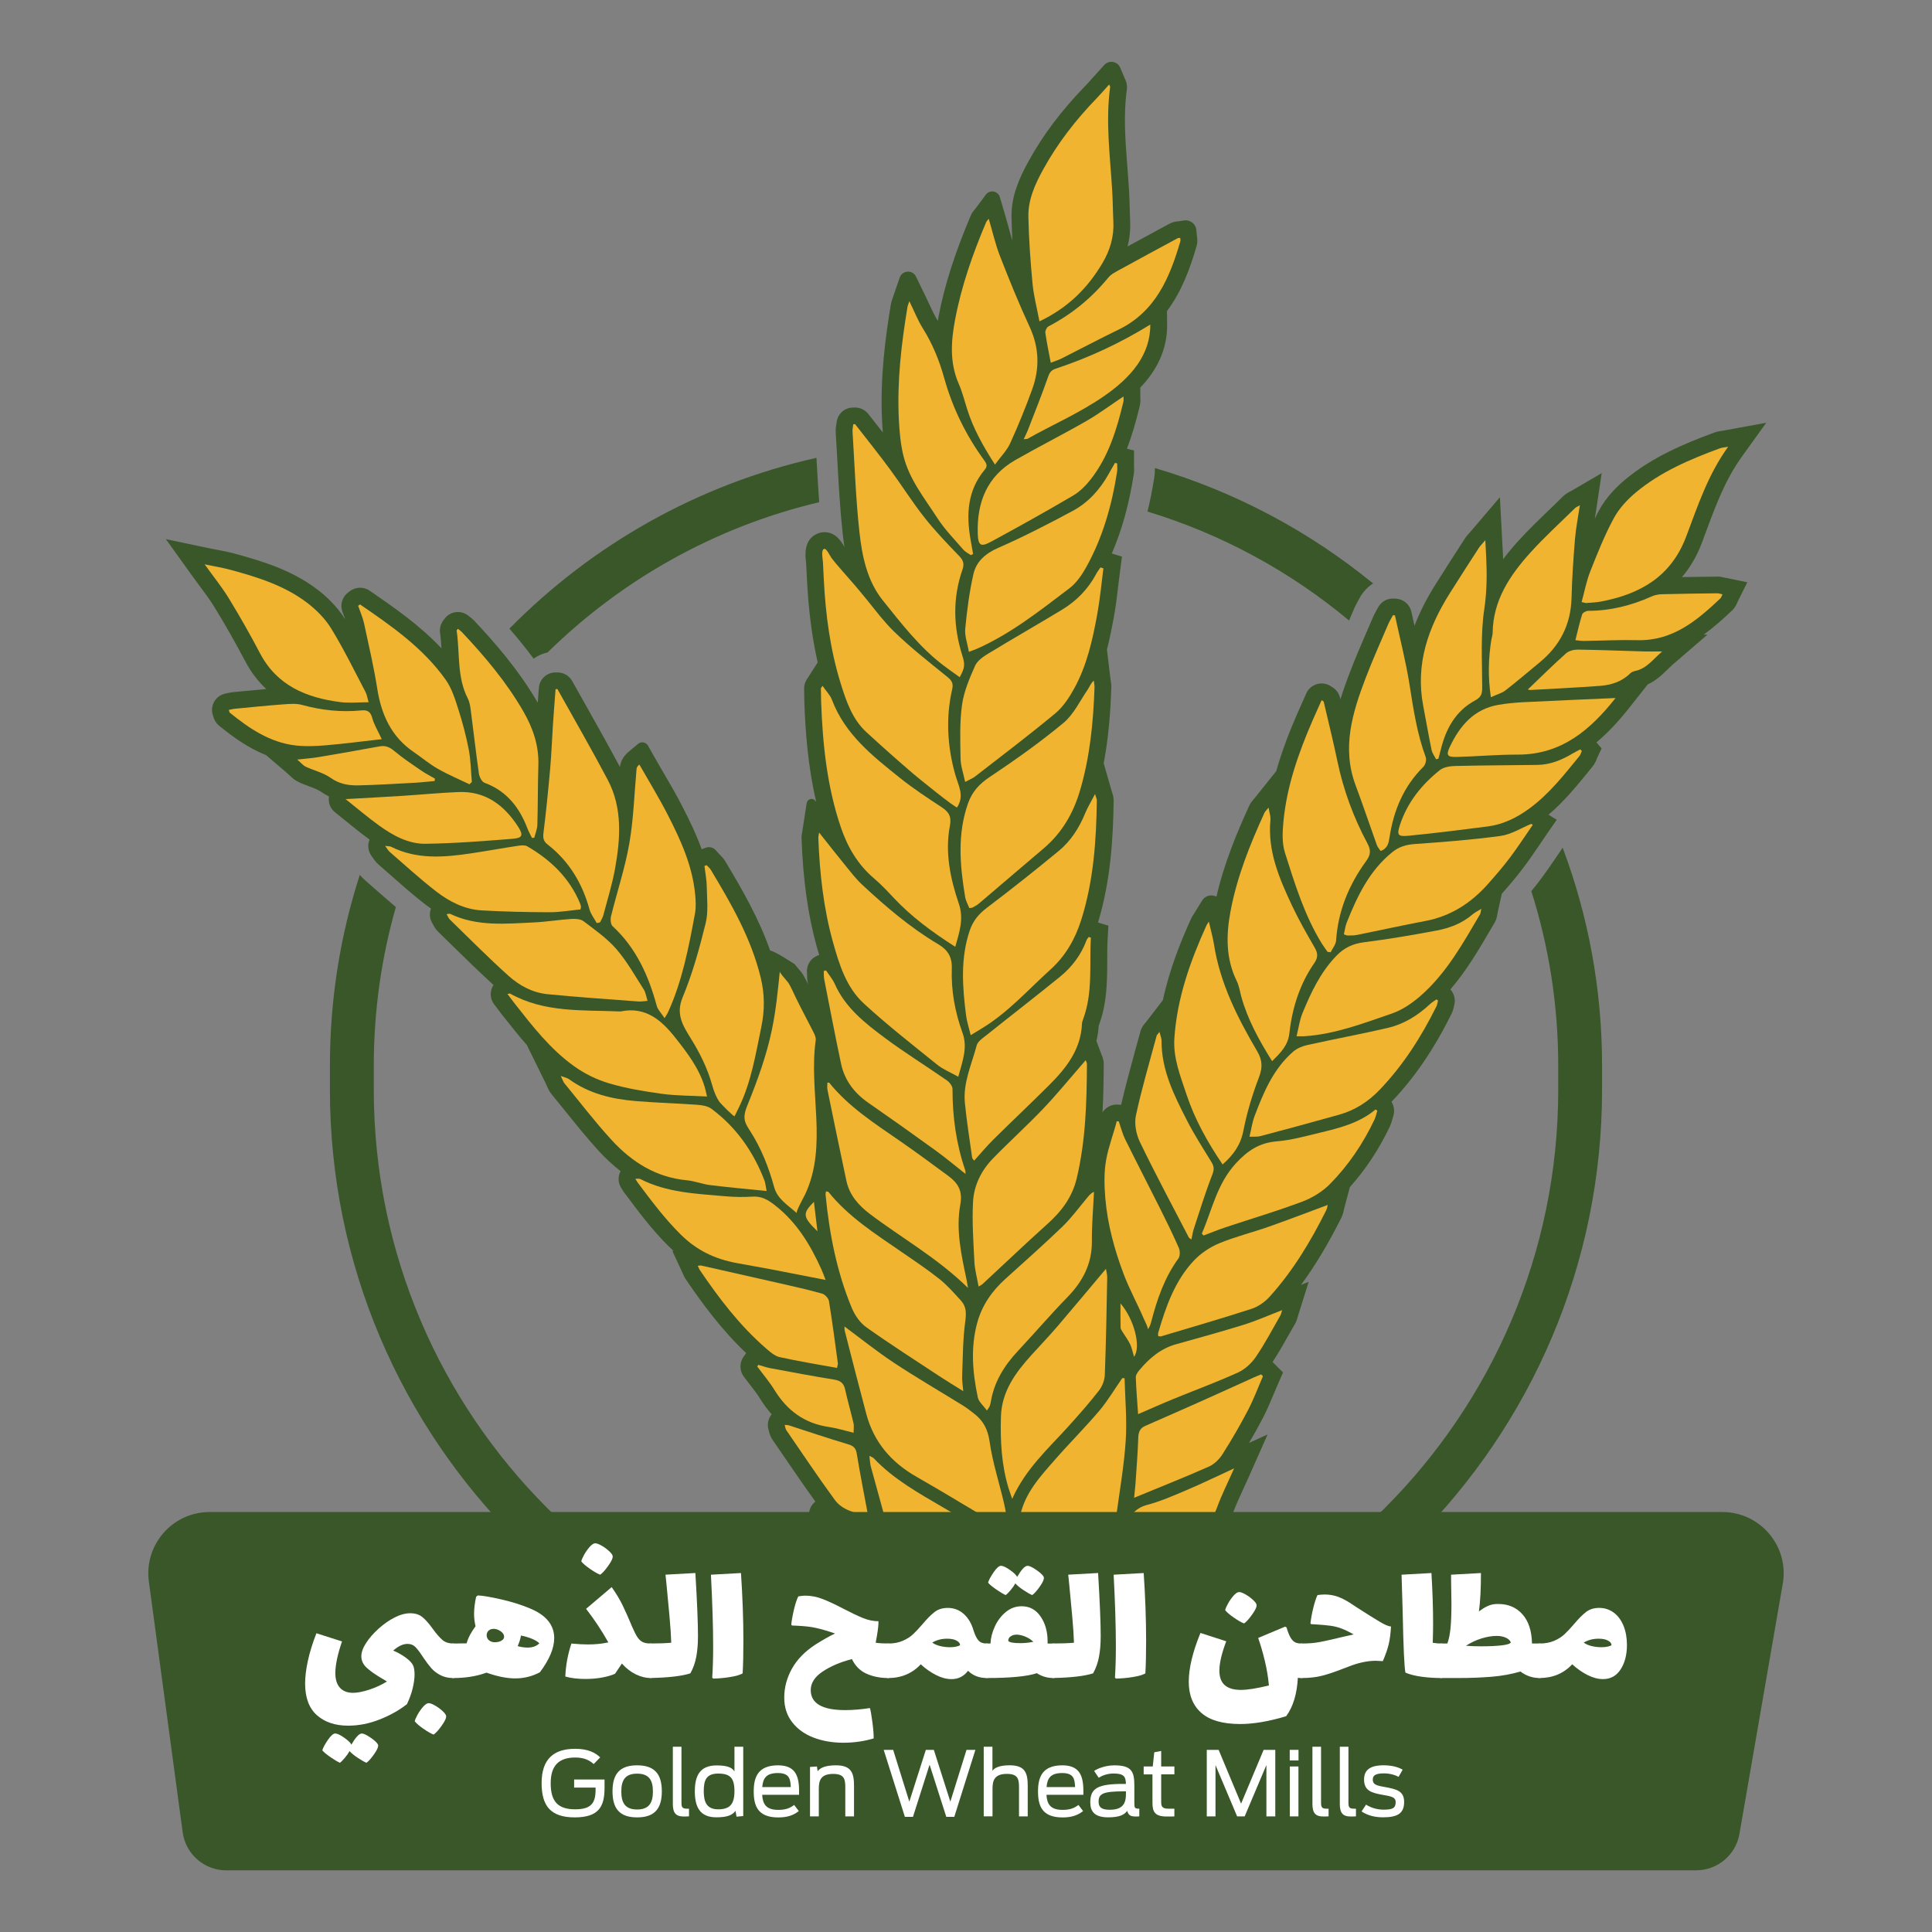 <?xml version="1.0" encoding="UTF-8"?>
<svg xmlns="http://www.w3.org/2000/svg" version="1.1" viewBox="0 0 800 800">
  <rect x="0" y="0" width="800" height="800" fill="#808080" stroke="none"/>
  <defs>
    <style>
      .cls-1 {
        fill: #fff;
      }

      .cls-2 {
        fill: #f0b431;
      }

      .cls-3 {
        fill: #395729;
      }
    </style>
  </defs>
  <!-- Generator: Adobe Illustrator 28.7.1, SVG Export Plug-In . SVG Version: 1.2.0 Build 142)  -->
  <g>
    <g id="Layer_1">
      <g>
        <g>
          <path class="cls-3" d="M478.21,193.78c.03,1.09-.03,2.48-.27,4.06-.76,4.87-1.7,9.54-2.79,13.99,30.91,9.38,59.21,24.88,83.46,45.11l1.91-4.45c.45-1.15,1.09-2.3,1.63-3.36,0,0,.73-1.27.82-1.48,1.36-2.54,3.33-4.6,5.6-6.05-26.31-21.52-56.94-37.96-90.36-47.8ZM647.07,351.02c-.76,1.09-1.51,2.18-2.24,3.3l-1.03,1.51c-1.94,2.82-3.91,5.72-6.11,8.6-1.18,1.57-2.39,3.12-3.6,4.57,7.23,22.8,11.14,47.07,11.14,72.23v10.02c0,135.2-110.01,245.21-245.21,245.21s-245.24-110.01-245.24-245.21v-10.02c0-22.76,3.18-44.77,9.14-65.63-2.72-2.3-5.27-4.57-7.69-6.66l-5.06-4.45c-.85-.73-1.57-1.51-2.18-2.24-8.05,24.88-12.38,51.43-12.38,78.98v10.02c0,145.22,118.15,263.37,263.4,263.37s263.37-118.15,263.37-263.37v-10.02c0-31.73-5.75-62.12-16.32-90.21ZM226.74,270.16c30.64-30.09,69.32-52.01,112.46-62.21-.42-5.84-.73-11.56-1.03-16.83l-.09-1.54c-49.13,10.99-93,36.05-127.14,70.72,3.3,3.78,6.69,7.96,10.02,12.44,1.7-1.24,3.66-2.12,5.78-2.57Z"/>
          <g>
            <path class="cls-3" d="M714.65,239.28l8.87,1.82-4.03,8.11c-.06.09-.09.18-.12.27-.33.76-.88,2.12-2.21,3.36-3.69,3.48-7.54,6.93-11.72,9.96h1.57l-14.2,12.23c-.85.73-1.63,1.51-2.48,2.33-2.12,2.06-4.6,4.48-8.02,6.02l-7.9,9.99c-4.6,5.81-8.96,10.35-13.35,14.02l2.12,2.51-1.88,4.03c-.03.09-.06.18-.09.27-.3.76-.79,2-1.82,3.27l-1.48,1.82c-5.06,6.21-10.26,12.59-16.71,18.07l3.42,2.09-4.21,6.05c-.94,1.36-1.85,2.69-2.75,4.06-2.18,3.18-4.39,6.48-6.81,9.66-2.97,3.97-6.15,7.66-8.99,10.87l-1.7,7.75c-.06.39-.12.7-.18.94-.12.79-.33,1.97-1.09,3.27-.54.94-1.12,1.88-1.66,2.82-4.93,8.45-10.02,17.1-16.65,24.82,1.54,1.73,2.21,4.12,1.6,6.42-.03.15-.06.27-.09.42-.18.79-.42,2-1.06,3.3-7.24,14.59-15.32,26.46-24.73,36.27-.03.06-.09.09-.12.12.7,1.12,1.09,2.45,1.09,3.78,0,.67-.09,1.36-.3,2.03-.12.33-.21.64-.3.97-.27,1.03-.64,2.33-1.27,3.66-4.42,9.32-9.96,17.62-16.44,24.88l-2.42,9.05v.09c-.15.76-.42,2.15-1.15,3.63-5.48,10.9-10.9,19.92-16.68,27.73l3.18-1.24-4.33,13.8c-.09.21-.15.42-.18.61-.21.79-.48,1.82-1.15,2.97-.88,1.51-1.73,3.06-2.6,4.57-2.09,3.72-4.27,7.51-6.69,11.23l4.33,4.33-1.91,4.36c-.64,1.42-1.21,2.85-1.82,4.27-1.42,3.39-2.88,6.9-4.66,10.32-1.79,3.45-3.69,6.84-5.69,10.23l7.69-3.51-7.45,16.83c-.85,1.88-1.66,3.66-2.45,5.39-1.7,3.66-3.3,7.14-4.57,10.63-2.94,8.11-8.78,12.77-17.89,14.26-2.63.42-5.6,1.15-8.72,1.94-5.96,1.45-12.14,3-18.16,3-.88,0-1.76-.03-2.6-.12l-3.91-.3c-3.33,2.39-7.36,3.63-12.11,3.63-.18,0-.88-.03-1.03-.03-2.21,0-4.54.27-7.02.58-2.21.27-4.51.54-6.9.64h-.45c-1.33,0-2.54-.24-3.69-.61l-5.48.82c-.61.09-1.09.18-1.51.27-.91.15-1.88.33-3,.33h-.33l-15.89-.54c-8.84-.3-18.01-.64-27-.88-3.57-.12-6.15-1.18-8.05-2.69l-.82.21c-1.91.51-3.91.79-5.93.79-5.96,0-11.75-2.21-16.26-5.81-4.48-3.6-7.72-8.54-8.6-13.99-.42-2.69.7-5.09,2.57-6.57-4.39-6.08-8.69-12.32-12.81-18.38-1.63-2.39-3.3-4.81-4.93-7.2-.97-1.39-1.3-2.79-1.51-3.6-.03-.15-.06-.3-.12-.48-.73-2.39-.12-4.75,1.27-6.48-1.73-1.94-3.33-4.06-4.78-6.45-1.24-2-2.79-3.97-4.39-6.05-.82-1.03-1.6-2.09-2.39-3.12-1.82-2.45-1.82-5.75-.06-8.23l1.06-1.48c-10.32-9.78-18.38-20.8-24.94-30.48-.61-.85-.94-1.63-1.18-2.21-.06-.15-.12-.33-.21-.48l-4.24-9.14.51-.03c-.67-.61-1.33-1.18-1.97-1.82-6.99-6.93-12.68-14.56-18.19-21.95l-.3-.39c-.42-.54-.7-1.03-.94-1.45-.09-.15-.21-.36-.36-.58-1.36-2.27-1.24-4.78-.18-6.81-3.03-2.36-5.99-5.06-8.87-8.17-5.06-5.54-9.78-11.41-14.35-17.1-1.79-2.21-3.57-4.42-5.36-6.6-.94-1.15-1.42-2.24-1.85-3.21-.15-.33-.33-.73-.54-1.21l-7.78-15.8.09.03c-3.54-4.03-6.87-8.2-10.11-12.32l-.67-.85c-.64-.82-1.24-1.63-1.91-2.54l-1-1.3c-1.91-2.51-1.79-5.69-.27-8.02-5.69-5.21-11.26-10.63-16.62-15.89-2.09-2.03-4.18-4.09-6.27-6.12-1.15-1.12-1.79-2.3-2.18-3.12-.09-.15-.18-.36-.33-.58-1.15-1.94-1.18-4.09-.48-5.93-.67-.48-1.36-.94-2.03-1.45-5.06-3.91-9.87-8.14-14.5-12.23l-5.09-4.45c-1.09-.94-1.79-1.91-2.33-2.72-.15-.24-.36-.54-.61-.85-1.63-2.18-1.76-4.75-.88-6.87-.03-.06-.09-.09-.15-.12-3.27-2.36-6.33-4.84-9.57-7.48-1.45-1.18-2.97-2.39-4.54-3.66-2.18-1.73-2.94-4.27-2.54-6.6-1.15-.54-2.24-1.21-3.3-1.94-1.21-.85-3.03-1.54-4.93-2.24-1.39-.54-2.85-1.06-4.3-1.76-1.7-.79-2.85-1.88-3.84-2.82-.39-.39-.82-.76-1.3-1.18l-8.39-7.17c-7.3-2.91-13.56-7.42-19.34-12.08-1.88-1.54-2.42-3.48-2.6-4.21l-.03-.09c-1.42-3.94.97-8.23,5.09-9.08l.09-.03c.18-.03.36-.09.54-.12.67-.15,1.48-.36,2.45-.45,1.48-.15,2.97-.27,4.45-.42,3.09-.3,6.27-.61,9.45-.88-3.27-3.06-6.27-6.81-8.75-11.56-3.94-7.48-8.17-14.95-12.65-22.25-1.79-2.97-3.97-5.87-6.27-8.96-1.12-1.51-2.3-3.09-3.48-4.75l-10.44-14.56,17.53,3.69c1.21.24,2.36.45,3.51.7,2.57.48,5.24,1,7.87,1.73,11.41,3.12,23.43,6.81,33.87,14.77,3.33,2.54,7.96,6.72,11.44,12.26-.09-.24-.15-.48-.24-.73-.33-.82-.64-1.66-.91-2.48-1-2.85-.03-5.99,2.36-7.81l.79-.61c2.39-1.79,5.66-1.88,8.14-.18,9.81,6.72,20.62,14.17,29.76,23.88-.15-2.18-.27-4.27-.58-6.3-.21-1.45-.09-3.69,1.85-5.93,2.33-3.18,6.87-3.75,9.9-1.24l.09.06c.12.12.27.21.39.3.51.42,1.24.97,1.97,1.73,8.05,8.57,18.31,20.16,26.25,33.91.06-.54.09-1.12.12-1.66.12-1.48.24-2.94.33-4.42l.03-.12c.27-3.57,3.24-6.33,6.81-6.33.3-.03.54-.03.76-.03,2.63,0,4.99,1.36,6.24,3.63,1.94,3.48,3.91,6.96,5.87,10.44,4.6,8.17,9.35,16.65,13.89,25.13.24-2.42,1.42-4.51,3.57-6.33l3.91-3.27c1.3-1.12,3.27-.76,4.12.73l2.51,4.45c1.21,2.12,2.45,4.21,3.66,6.33,2.79,4.75,5.66,9.66,8.23,14.74,2.72,5.3,5.57,11.11,7.84,17.38l1.66-.64c1.42-.54,3.06-.15,4.09.97l1.48,1.63c.12.12.24.24.33.33.61.61,1.48,1.48,2.21,2.72,7.23,11.99,14.02,23.92,18.56,36.93,2.57.51,10.05,5.66,10.2,5.66.21.33,1.06,1.3,1.48,1.82.88,1,1.48,1.73,1.94,2.48.82,1.36,1.48,2.69,2.06,3.97l-.09-.51c-.27-1.39-.3-2.63-.3-3.6,0-.3-.03-.61-.03-.88-.18-3.27,1.91-6.21,5.06-7.08-.33-1.15-.67-2.27-1-3.42-3.63-13.11-5.66-27.34-6.3-44.77-.03-1.12.12-2,.27-2.69.03-.24.09-.51.12-.85l1.73-11.2c.27-1.73,2.48-2.33,3.57-.94l.39.48c-3.51-14.95-4.51-29.55-4.93-41.26-.06-2.06-.09-4.09-.09-5.6-.03-2.36,1.09-3.94,1.54-4.54.03-.09.12-.18.21-.33l3.87-6.05c-2.33-10.26-3.78-21.43-4.42-33.91l-.36-7.02c0-.12-.03-.27-.03-.45-.33-2.57-1.24-9.45,4.72-11.96.94-.39,1.91-.58,2.91-.58,4.66,0,6.99,3.87,8.26,6.15-.27-1.88-.54-3.75-.73-5.57-1.09-10.08-1.67-20.31-2.21-30.24-.21-3.78-.42-7.72-.67-11.56-.09-1.48.12-2.72.27-3.63.03-.18.06-.39.09-.58l.03-.15c.39-3.42,3.3-6.02,6.75-6.02.3,0,.54-.03.76-.03,2.24,0,4.3,1,5.66,2.75,1.27,1.63,2.57,3.3,3.87,4.96.7.85,1.39,1.76,2.09,2.63-.15-1.7-.27-3.36-.33-4.84-.91-17.95,1.48-35.27,3.66-48.35.15-.88.39-1.54.64-2.18.09-.27.24-.67.39-1.18l2.6-7.57c1.06-3.09,5.33-3.36,6.75-.42l3.51,7.2c.73,1.48,1.36,2.85,1.97,4.18,1.12,2.42,2.09,4.51,3.18,6.3.15.21.24.42.39.64.09-.58.18-1.18.3-1.76,2.39-12.71,6.63-25.97,13.26-41.69.51-1.24,1.24-2.12,1.7-2.63.06-.09.15-.18.24-.3l4.39-5.9c1.63-2.15,5.03-1.54,5.78,1.03l2.09,7.08c.51,1.76,1,3.48,1.45,5.15.54,2.03,1.09,3.94,1.66,5.81-.15-3.3-.3-6.54-.36-9.66-.18-8.84,3.3-16.41,7.08-23.28,5.9-10.75,13.5-20.83,23.22-30.88,1.06-1.06,2.09-2.24,3.21-3.51.54-.64,1.12-1.27,1.73-1.91l3.15-3.48c1.94-2.18,5.51-1.57,6.63,1.12l1.79,4.24v.03c.36.67,1.24,2.39.94,4.75-1.45,10.44-.64,20.92.21,32,.24,3.21.51,6.54.7,9.84.15,2.36.21,4.72.27,6.96.06,1.94.09,3.78.18,5.6.18,3.57-.18,7.11-1.06,10.57,4.72-2.57,9.41-5.12,14.02-7.6l3.36-1.82c1.48-.79,2.85-.91,3.45-.94l2.6-.39c2.51-.39,4.84,1.45,5.06,4l.24,2.57v.03c.12.67.36,2.21-.15,4-2.75,9.51-6.27,18.95-12.26,26.91l.06,5.6c.09,10.63-4.45,19.1-11.11,26.09v3.75l.03.18c.03.76.12,2.09-.24,3.6-1.54,6.45-3.21,12.32-5.33,17.77l2.94.76v6.21c.06,1.03.12,2.27-.12,3.72-1.91,12.26-4.9,23.07-9.08,32.69l4.21,1.33-.76,5.78c-.27,1.94-.48,3.91-.73,5.84-.51,4.42-1.06,8.99-1.88,13.53-.79,4.21-1.66,8.72-2.85,13.29l1.45,12.11c.03.18.06.39.09.58.12.82.33,1.94.27,3.27-.3,8.84-1,19.74-3.15,31.18l3.12,10.84c.12.48.24.82.33,1.12.3.85.7,2.03.67,3.54-.21,15.2-1.18,33-6.48,50.4l4.3,1.33-.3,5.42c-.18,2.94-.18,5.9-.18,9.02-.03,8.66-.06,17.62-3.42,26.7-.03.09-.09.18-.12.27-.09,2.21-.48,4.27-.94,6.27l2.09,5.66c.03.09.06.15.09.21.27.64.88,1.97.85,3.72-.03,6.54-.12,13.23-.51,20.04,1.33-2.09,3.69-3.36,6.24-3.24l1.48.09c1.7-7.39,3.69-14.68,5.63-21.8.79-2.85,1.57-5.69,2.36-8.57.48-1.79,1.45-2.91,2-3.51.09-.12.24-.27.39-.48l6.9-8.96c2.79-12.96,7.48-24.52,11.69-33.75.3-.67.61-1.15.91-1.6.12-.18.27-.45.51-.82l3.15-5.09c1.36-2.21,4-2.6,5.93-1.6,3.18-13.93,8.57-26.73,13.53-37.57.58-1.27,1.33-2.12,1.91-2.82.21-.21.42-.48.7-.82l8.6-10.75c2.54-8.93,5.78-17.07,8.75-23.88.82-1.91,1.66-3.78,2.54-5.69.36-.88.76-1.76,1.15-2.63,1.79-4,6.81-5.39,10.38-2.85l.09.06c1.91,1.12,3.09,2.69,3.54,4.66.06.21.09.39.15.58,1.15-3.81,2.51-7.57,3.94-11.26,2.15-5.66,4.57-11.23,6.9-16.65.82-1.91,1.66-3.84,2.48-5.75.51-1.24,1.15-2.33,1.66-3.3.21-.36.39-.7.58-1.06,1.3-2.45,3.91-3.91,6.66-3.69l.82.03c3.12.21,5.69,2.45,6.36,5.51.39,1.91.85,3.81,1.27,5.72,2.15-5.66,5.09-11.44,8.87-17.41,3.66-5.81,7.57-11.9,11.9-18.59.67-1.03,1.36-1.82,2.12-2.63.33-.36.7-.79,1.12-1.3l11.35-13.32,1.06,20.22c.09,1.6.18,2.91.24,4.21,0,.39.03.82.03,1.24,2-2.69,4.12-5.15,6.12-7.36,4.3-4.78,8.93-9.2,13.41-13.5,1.79-1.73,3.57-3.45,5.33-5.21,1.03-1,2.12-1.54,2.82-1.94.18-.09.36-.18.61-.3l12.53-7.33-2.15,14.35c-.21,1.54-.45,3.03-.7,4.51.54-1.12,1.09-2.27,1.7-3.36,3.03-5.63,7.54-10.05,10.78-12.74,11.14-9.32,24.34-14.89,36.93-19.53,1.24-.45,2.36-.64,3.36-.76.33-.06.73-.12,1.21-.21l17.01-3.12-10.11,14.05c-6.81,9.48-10.66,19.83-14.74,30.79-.58,1.63-1.18,3.24-1.79,4.84-2.06,5.45-4.81,10.17-8.26,14.23,4.48-.06,8.93-.15,13.29-.18l1.39-.03c1.27,0,2.3.27,3,.45.15.03.33.09.51.12Z"/>
            <path class="cls-2" d="M395.56,392.06c-9.51-6.08-18.03-12.35-25.36-20.13-2.63-2.79-5.25-5.63-8.17-8.1-6.79-5.74-11.06-13.02-13.87-21.3-5.72-16.87-7.52-34.36-8.15-52.02-.06-1.8-.09-3.61-.1-5.42,0-.18.21-.35.68-1.09,1.42,2.07,3.15,3.77,3.93,5.84,5.4,14.26,16.83,23.24,28.12,32.27,5.45,4.36,11.32,8.23,17.17,12.06,2.97,1.94,4.28,3.83,3.53,7.72-2.12,11.07.16,21.9,3.69,32.3,2.15,6.33.26,11.65-1.47,17.87Z"/>
            <path class="cls-2" d="M396.35,334.3c-.42.67-16.72-12.64-18.18-13.88-6.56-5.63-13.03-11.38-19.4-17.23-5.84-5.36-8.35-12.77-10.64-20.13-4.35-14-6.28-28.52-7.01-43.12l-.35-7.09c-.05-1.07-.91-5,.43-5.56,1.01-.42,2.55,3.02,3.05,3.68,1.26,1.68,2.63,3.27,4.02,4.84,3.74,4.2,7.4,8.48,10.94,12.85s6.82,8.77,10.81,12.67c6.99,6.83,14.76,12.88,22.36,19.05,1.86,1.51,2.43,2.73,1.89,5.08-2.69,11.65-1.99,23.66,1.24,35.12,1.41,4.99,3.9,8.8.84,13.7Z"/>
            <path class="cls-2" d="M396.79,445.86c-3.31-1.87-6.32-3.06-8.72-5-10.26-8.28-20.69-16.41-30.38-25.33-7.25-6.68-10.2-16.15-12.78-25.43-3.93-14.1-5.51-28.57-6.06-43.17-.02-.52.15-1.05.33-2.2,3.81,4.8,7.22,9.19,10.74,13.49,2.28,2.79,4.48,5.69,7.1,8.13,9.76,9.08,19.88,17.76,31.41,24.59,3.9,2.31,5.86,5.15,5.69,10.1-.31,9.07,1.3,18,4.42,26.58,2.23,6.12.05,11.71-1.74,18.24Z"/>
            <path class="cls-2" d="M401.95,428.64c-.76-3.17-1.6-5.63-1.92-8.15-1.5-11.79-2.4-23.57,1.51-35.16,1.36-4.03,3.73-6.89,7.15-9.47,10.07-7.6,19.94-15.47,29.68-23.48,5.03-4.14,8.5-9.58,10.98-15.65,1.01-2.46,2.43-4.74,4.09-7.94.44,1.54.75,2.1.74,2.65-.23,16.74-1.37,33.37-6.47,49.48-2.49,7.89-6.46,14.86-12.66,20.47-9.27,8.38-17.61,17.84-28.43,24.41-1.33.81-2.67,1.62-4.67,2.84Z"/>
            <path class="cls-2" d="M401.37,376.03c-.58-1.51-1.46-3-1.72-4.59-2.16-12.99-3.32-25.96,1.18-38.77,1.68-4.78,4.64-8.04,8.96-10.92,10.49-7,20.84-14.33,30.54-22.38,4.25-3.53,6.82-9.1,10.05-13.81.79-1.15,1.21-2.55,2.52-3.73.11.92.35,1.85.32,2.77-.5,14.48-1.89,28.84-6.03,42.81-2.79,9.43-7.53,17.58-15.14,23.99-8.96,7.55-17.82,15.21-26.75,22.79-.76.65-1.7,1.11-2.59,1.6-.27.15-.64.12-1.34.24Z"/>
            <path class="cls-2" d="M456.9,235.33c-.83,6.34-1.41,12.73-2.55,19.02-1.93,10.56-4.26,21.08-9.46,30.59-2.08,3.8-4.62,7.71-7.89,10.43-10.83,9-22.07,17.49-33.19,26.13-1.02.79-2.29,1.27-4.16,2.28-.74-3.57-1.85-6.58-1.9-9.61-.13-7.43-.41-14.96.6-22.28.77-5.56,3.11-11.01,5.41-16.21.94-2.12,3.42-3.81,5.56-5.11,10.11-6.15,20.4-12.02,30.52-18.15,5.99-3.63,10.75-8.55,14.08-14.78.5-.94,1.17-1.79,1.76-2.68.41.13.81.26,1.22.38Z"/>
            <path class="cls-2" d="M397.4,280.43c-2.39-1.73-4.58-3.25-6.71-4.87-9.91-7.52-17.42-17.35-25.11-26.91-6.57-8.17-8.63-18.43-9.73-28.52-1.5-13.78-1.97-27.67-2.84-41.52-.06-.98.21-1.98.33-2.95.38,0,.69-.08.77.01,4.83,6.21,9.76,12.35,14.43,18.68,4.82,6.53,9.14,13.46,14.16,19.82,4.45,5.65,9.47,10.87,14.47,16.06,1.74,1.8,2.19,3.25,1.36,5.64-4.11,11.83-3.8,23.73-.05,35.58,1.14,3.62,1.1,4.98-1.08,8.97Z"/>
            <path class="cls-2" d="M349.69,549.27c6.77,5.01,13.4,10.36,20.48,15.03,9.41,6.22,19.18,11.89,28.77,17.83,1.53.95,2.94,2.09,4.38,3.19,3.82,2.93,5.72,6.49,6.45,11.58,1.23,8.65,4,17.08,5.99,25.63.76,3.27,1.18,6.63,1.87,10.61-1.69-.42-2.37-.44-2.88-.74-11.75-6.96-23.38-14.13-35.24-20.89-10.44-5.95-17.64-14.29-20.77-25.94-3.06-11.42-5.97-22.89-8.91-34.35-.2-.79-.12-1.65-.14-1.96Z"/>
            <path class="cls-2" d="M430.41,133.08c-1.04-5.53-2.37-10.55-2.86-15.64-.87-9.2-1.53-18.44-1.72-27.68-.15-7.16,2.81-13.58,6.23-19.78,5.98-10.85,13.53-20.49,22.12-29.37,1.7-1.76,3.29-3.63,5.09-5.62.21.51.45.8.42,1.04-1.97,14.45.02,28.82.87,43.21.24,4.16.25,8.34.46,12.51.31,6.18-1.35,11.84-4.46,17.1-6.1,10.32-14.19,18.54-26.15,24.22Z"/>
            <path class="cls-2" d="M449.55,439c.26.7.53,1.09.53,1.49-.08,15.94-.51,31.81-4.24,47.46-1.89,7.93-6.37,13.71-12.22,18.96-9.07,8.14-17.89,16.56-26.83,24.85-.3.28-.71.44-1.58.97-.64-3.65-1.56-6.91-1.73-10.22-.42-8.32-1.02-16.68-.56-24.97.38-6.75,3.45-12.92,8.23-17.83,6.76-6.96,13.99-13.47,20.69-20.49,5.59-5.85,10.71-12.15,16.04-18.26.5-.57.99-1.15,1.68-1.96Z"/>
            <path class="cls-2" d="M398.87,576.06c-3.78-2.36-6.84-4.2-9.83-6.17-10.15-6.7-20.4-13.26-30.32-20.3-2.59-1.84-4.74-4.95-5.99-7.94-6.26-15.01-9.31-30.82-10.88-46.94-.04-.42.1-.86.17-1.38.43.09.87.04,1.02.23,8.27,10.28,19.25,17.25,29.93,24.6,5.38,3.71,10.85,7.34,15.96,11.4,3.32,2.64,6.18,5.9,9.04,9.06,2.26,2.5,2.16,5.34,1.7,8.77-1,7.43-.98,15-1.27,22.52-.07,1.77.25,3.56.46,6.15Z"/>
            <path class="cls-2" d="M412,192.39c-5.03-7.82-8.99-14.98-11.5-22.88-1.12-3.55-2.03-7.2-3.51-10.59-3.82-8.73-3.2-17.59-1.5-26.61,2.64-13.95,7.32-27.23,12.83-40.26.2-.46.61-.84,1.09-1.48,1.59,5.36,2.74,10.54,4.64,15.42,3.86,9.88,7.84,19.73,12.3,29.35,4.01,8.66,4.2,17.27,1.02,25.99-2.74,7.52-5.76,14.95-9.08,22.23-1.36,2.98-3.84,5.45-6.29,8.81Z"/>
            <path class="cls-2" d="M451.7,388.28c-.63,11.27.88,22.71-3.18,33.7-.23.63-.48,1.3-.5,1.96-.45,10.76-6.63,18.46-13.77,25.57-7.59,7.56-15.39,14.91-23.01,22.45-2.7,2.67-5.13,5.62-7.86,8.64-.39-.54-.78-.84-.83-1.19-1.05-7.59-2.29-15.17-3.02-22.8-.8-8.31,2.84-15.89,4.88-23.69.46-1.76,2.7-3.19,4.34-4.5,10.03-8.02,20.2-15.87,30.16-23.96,4.97-4.03,8.76-9.08,11.02-15.17.18-.48.58-.87.88-1.31.3.09.6.19.9.28Z"/>
            <path class="cls-2" d="M526.74,439.39c-5.46-8.77-10.13-17.24-12.74-26.69-.6-2.17-.92-4.49-1.9-6.48-4.54-9.3-4.42-18.94-2.58-28.8,2.67-14.32,8.04-27.7,14.07-40.86.26-.56.78-1,1.71-2.16.34,2.16.89,3.66.76,5.1-1.24,12.97,3.72,24.37,9.01,35.63,2.78,5.91,6.05,11.6,9.32,17.26,1.35,2.35,1.43,4.09-.18,6.42-6.03,8.73-9.15,18.61-10.31,29.06-.55,4.98-3.57,8.01-7.15,11.53Z"/>
            <path class="cls-2" d="M292.62,358.26c.58.64,1.29,1.21,1.73,1.94,8.51,14.14,16.72,28.4,20.66,44.66,1.65,6.82,1.67,13.5.23,20.42-2.34,11.27-4.14,22.65-9.21,33.15-.57,1.18-1.15,2.36-1.84,3.76-.22.45-5.81-5.24-6.24-5.86-1.54-2.24-2.43-4.72-3.15-7.31-1.83-6.57-5.02-13.03-8.7-18.94-3.59-5.75-6.27-10.3-3.43-17.12,4.1-9.84,6.96-20.27,9.52-30.65,1.18-4.78.55-10.04.47-15.08-.04-2.88-.62-5.75-.96-8.63.3-.12.6-.23.9-.35Z"/>
            <path class="cls-2" d="M400.85,533.33c-12.64-12.41-27.33-20.58-40.61-30.62-4.77-3.61-8.49-7.83-9.76-13.75-2.7-12.55-5.27-25.14-7.85-37.72-.19-.93-.03-1.94-.03-2.92.36,0,.68-.09.76.01,8.14,10.09,18.93,16.95,29.41,24.21,6.77,4.69,13.4,9.58,20.02,14.48,3.91,2.89,5.89,6.14,4.86,11.73-1.92,10.47.42,20.88,2.59,31.18.18.86.3,1.73.59,3.4Z"/>
            <path class="cls-2" d="M457.94,525.41c.14.88.56,2.27.53,3.66-.25,13.41-.48,26.82-.99,40.22-.08,2.21-1.04,4.74-2.41,6.49-3.94,5.07-8.2,9.9-12.51,14.68-8.35,9.27-17.82,17.63-23.43,30.18-.69-2.01-1.1-3.11-1.45-4.23-3-9.74-3.51-19.75-3.21-29.84.31-10.41,6.03-18.2,12.66-25.51,3.64-4.01,7.39-7.94,10.91-12.05,6.65-7.76,13.18-15.63,19.89-23.6Z"/>
            <path class="cls-2" d="M549.73,394.16c-.82-1.18-1.69-2.32-2.44-3.53-7.16-11.67-11.15-24.67-15.23-37.57-1.24-3.93-1.03-8.53-.63-12.74,1.38-14.78,6.27-28.61,12.14-42.13,1.19-2.74,2.43-5.46,3.68-8.26.53.37.83.47.87.63,1.92,8.22,3.95,16.41,5.68,24.67,2.49,11.92,6.65,23.22,12.38,33.92,1.56,2.91,1.45,4.74-.54,7.48-7.09,9.75-11.58,20.59-12.39,32.81-.11,1.66-1.46,3.24-2.24,4.86-.43-.05-.85-.09-1.28-.14Z"/>
            <path class="cls-2" d="M275.18,421.58c-1.37-2.09-2.79-3.44-3.23-5.05-3.39-12.52-8.52-24-18.29-33.02-.82-.76-.96-2.85-.64-4.14,2.48-10.06,5.8-19.95,7.57-30.12,1.77-10.16,2.05-20.59,3-30.89.05-.51.24-1.01,1.16-1.78,3.94,6.92,8.12,13.72,11.75,20.8,5.31,10.37,10.17,20.96,11.33,32.78.26,2.68.43,5.48-.05,8.09-2.59,13.99-5.24,27.98-11.23,41.05-.18.4-.45.76-1.37,2.29Z"/>
            <path class="cls-2" d="M506.25,482.17c-6.32-9.32-11.55-18.71-14.98-29.08-2.51-7.59-5.55-14.96-4.98-23.28,1.12-16.5,6.53-31.72,13.27-46.59.14-.31.35-.58,1-1.61.84,3.68,1.66,6.52,2.12,9.42,2.52,16.15,9.76,30.42,17.89,44.26,2.25,3.84,2.26,6.86.68,10.98-2.73,7.11-4.93,14.51-6.4,21.98-1.13,5.74-3.99,9.86-8.59,13.92Z"/>
            <path class="cls-2" d="M462.59,191.9c0,1.15.15,2.31-.02,3.43-2.17,13.92-5.98,27.36-12.89,39.71-1.79,3.19-4.08,6.46-6.95,8.63-12.13,9.19-24.09,18.7-38.15,24.95-.9.4-1.83.7-3.38,1.28-.59-3.44-1.8-6.55-1.52-9.52.73-7.59,1.7-15.22,3.39-22.64,1.19-5.23,4.94-8.54,10.2-10.85,10.52-4.61,20.77-9.89,30.9-15.33,6.47-3.48,11.33-8.88,14.92-15.34.85-1.53,1.73-3.03,2.6-4.55.3.08.6.15.9.23Z"/>
            <path class="cls-2" d="M376.55,124.72c2.11,4.33,3.5,7.93,5.51,11.13,4.09,6.52,6.87,13.34,8.97,20.87,3.36,12.03,8.88,23.41,16.34,33.65.99,1.36,1.78,2.48.38,4.14-7.16,8.53-7.68,18.46-5.88,28.84.35,2.02.71,4.04,1.07,6.05-.31.16-.61.32-.92.47-1.04-.73-2.29-1.29-3.09-2.22-3.68-4.27-7.69-8.34-10.73-13.04-5.37-8.31-11.78-16.18-14.15-26.05-1.15-4.79-1.6-9.8-1.85-14.73-.79-15.76,1-31.34,3.59-46.86.07-.41.26-.79.76-2.26Z"/>
            <path class="cls-2" d="M465.66,570.66c.22,8.55,1.03,17.14.49,25.64-.65,10.2-2.41,20.34-3.8,30.49-.23,1.65-.94,3.25-1.53,4.84-2.45,6.58-6.48,10.76-14.22,10.61-4.93-.1-9.88,1-14.84,1.21-1.58.06-3.34-.79-4.78-1.63-5.83-3.36-5.82-8.46-4.53-14.33,2.1-9.57,8.48-16.31,14.56-23.26,5.94-6.8,12.36-13.18,18.19-20.07,3.53-4.18,6.34-8.97,9.48-13.48.32,0,.65-.01.97-.02Z"/>
            <path class="cls-2" d="M595.45,414.32c-.21.8-.3,1.67-.66,2.4-6.25,12.6-13.73,24.34-23.52,34.56-4.74,4.95-10.27,8.47-16.81,10.31-10.83,3.05-21.7,5.97-32.58,8.86-1.23.33-2.59.16-4.5.24.78-3.21,1.15-6.01,2.13-8.59,3.72-9.84,7.79-19.56,16-26.67,1.59-1.37,3.84-2.26,5.93-2.73,11-2.44,22.08-4.5,33.05-7.03,6.71-1.55,12.5-5.08,17.54-9.8.83-.78,1.84-1.37,2.77-2.05.22.16.43.33.65.49Z"/>
            <path class="cls-2" d="M317.45,493.18c-8.31-.85-15.89-1.52-23.44-2.46-3.23-.4-6.37-1.69-9.6-1.99-12.79-1.19-22.84-7.6-31.2-16.72-6.85-7.47-13.03-15.57-19.47-23.41-.52-.64-.77-1.5-1.54-3.06,1.67.63,2.68.78,3.41,1.32,8.25,6,17.75,8.25,27.64,9.07,8.42.7,16.89.91,25.32,1.53,2.06.15,4.46.49,6.02,1.66,10.31,7.67,17.41,17.82,21.99,29.78.35.91.4,1.94.86,4.29Z"/>
            <path class="cls-2" d="M323.17,402.89c.77,1.23,2.97,3.56,3.38,4.24,1.13,1.85,1.95,3.85,2.89,5.79,2.4,4.93,5.02,9.76,7.49,14.65.49.97.99,2.19.84,3.21-2.99,21.23,5.12,43.52-4.37,63.77-.32.67-4,7.3-3.47,7.77-3.82-3.41-8.02-5.85-9.36-10.74-2.26-8.21-5.37-16.13-9.99-23.32-.9-1.4-1.87-2.82-2.19-4.46-.44-2.29.47-4.61,1.35-6.77,4.03-9.95,7.69-20.1,9.88-30.61,1.66-7.96,2.47-16.07,3.28-24.16-.01.13.09.36.26.64Z"/>
            <path class="cls-2" d="M613.38,376.34c-.3,1.36-.29,1.83-.49,2.18-7.1,12.06-13.9,24.4-24.59,33.77-3.49,3.06-7.62,5.9-11.95,7.39-11.81,4.05-23.57,8.59-36.25,9.41-.87.06-1.74,0-3.23,0,.85-3.42,1.27-6.68,2.48-9.62,3.53-8.56,7.44-16.9,14.04-23.72,3.24-3.35,6.82-5,11.48-5.59,10.06-1.26,20.07-2.98,30.03-4.85,5.45-1.02,10.63-3.02,14.95-6.76.82-.71,1.85-1.18,3.53-2.22Z"/>
            <path class="cls-2" d="M210.13,411.61c.67-.13.94-.27,1.08-.19,14.19,7.95,29.88,6.75,45.26,7.39.22,0,.46.02.68-.02,10.18-2.07,16.76,3.67,22.38,10.77,4.96,6.27,9.89,12.65,12.27,20.51.31,1.03.51,2.1.96,3.97-6.6-.36-12.68-.3-18.64-1.11-7.37-1.01-14.78-2.24-21.89-4.33-5.08-1.49-10.11-3.97-14.43-7.05-9.93-7.07-17.36-16.7-24.83-26.2-.89-1.14-1.75-2.3-2.84-3.74Z"/>
            <path class="cls-2" d="M268.13,414.44c-1.57.12-2.67.34-3.74.26-12.57-.96-25.16-1.79-37.71-3.03-6.1-.6-11.57-3.53-16.03-7.53-8.37-7.5-16.28-15.52-24.36-23.36-.53-.51-.8-1.29-1.37-2.25.72-.07,1.18-.26,1.48-.12,11.22,5.35,23.13,4.09,34.93,3.53,5.06-.24,10.09-1.09,15.15-1.42,1.72-.11,3.9-.01,5.16.94,4.73,3.59,9.72,7.08,13.57,11.52,4.38,5.05,7.7,11.03,11.34,16.7.8,1.24.99,2.88,1.59,4.73Z"/>
            <path class="cls-2" d="M634.7,341.54c-3.12,4.51-6.11,9.12-9.4,13.5-2.84,3.78-5.95,7.37-9.09,10.92-6.99,7.91-15.42,13.4-25.98,15.4-9.51,1.8-18.97,3.89-28.46,5.8-1.2.24-2.47.2-3.71.21-.41,0-.83-.23-1.58-.46.39-1.7.56-3.39,1.17-4.9,4.38-10.94,9.37-21.48,18.86-29.15,2.77-2.24,5.7-3.11,9.25-3.36,11.9-.84,23.82-1.75,35.63-3.37,4.37-.6,8.46-3.26,12.67-4.98.21.13.42.26.63.39Z"/>
            <path class="cls-2" d="M577.62,254.81c2.05,9.56,4.51,19.06,6.04,28.7,1.61,10.17,3.1,20.29,6.7,30,.41,1.1-.11,3.16-.96,4-8.14,8.05-12.28,17.96-14,29.06-.37,2.41-.72,4.72-3.71,5.8-.52-.79-1.23-1.54-1.56-2.44-2.97-8.25-5.74-16.57-8.81-24.78-5.8-15.51-1.31-30.03,4.17-44.41,2.85-7.48,6.15-14.79,9.29-22.16.56-1.32,1.33-2.56,2-3.83.28.02.55.04.83.06Z"/>
            <path class="cls-2" d="M247.1,382.22c-1.02-1.88-2.44-3.64-3-5.64-2.96-10.78-8.41-19.92-17.28-26.83-1.78-1.38-2.05-2.7-1.78-4.89,1.12-8.94,2-17.91,2.8-26.89.53-6.05.73-12.12,1.14-18.18.32-4.82.71-9.64,1.07-14.43.38,0,.74-.08.79.01,6.97,12.49,14.12,24.88,20.8,37.52,6.18,11.71,5.28,24.29,3.05,36.75-1.17,6.52-3.17,12.9-4.86,19.32-.27,1.04-.9,1.98-1.36,2.97-.45.1-.91.2-1.36.3Z"/>
            <path class="cls-2" d="M152.64,290.79c-4.24,0-8.09.41-11.81-.07-13.99-1.83-26.12-6.8-33.18-20.24-4.04-7.69-8.33-15.25-12.86-22.66-2.89-4.73-6.42-9.07-10.05-14.14,3.86.81,7.46,1.38,10.96,2.34,11.14,3.03,22.19,6.5,31.49,13.59,3.86,2.94,7.51,6.64,10.02,10.75,5.16,8.43,9.51,17.36,14.12,26.12.6,1.15.78,2.52,1.31,4.32Z"/>
            <path class="cls-2" d="M715.59,184.99c-8.43,11.7-12.64,24.65-17.39,37.23-6.27,16.59-19.05,23.78-35.25,26.86-1.99.38-4.03.45-6.06.62-.41.03-.84-.16-1.98-.4,1.2-4.35,1.99-8.67,3.57-12.67,2.94-7.44,5.92-14.93,9.71-21.96,2.18-4.05,5.55-7.73,9.12-10.71,10.26-8.58,22.44-13.76,34.88-18.33.87-.32,1.84-.36,3.4-.64Z"/>
            <path class="cls-2" d="M408.67,584.07c-1.5-2.08-3.38-3.58-3.77-5.4-2.17-10.22-3.06-20.53-.28-30.83,1.98-7.32,6.1-13.23,11.68-18.27,7.95-7.18,15.98-14.29,23.69-21.72,3.7-3.57,6.76-7.81,10.09-11.77.76-.9,1.42-1.89,2.92-2.58-.31,6.8-.93,13.6-.87,20.4.08,9.32-3.72,16.63-10.07,23.16-7.07,7.27-13.69,14.99-20.62,22.41-5.68,6.08-9.87,12.87-11.2,21.21-.09.55-.26,1.1-.45,1.63-.11.31-.35.57-1.13,1.77Z"/>
            <path class="cls-2" d="M342.04,401.82c1.23,1.87,2.73,3.61,3.63,5.63,4.37,9.84,12.52,16.21,20.74,22.33,8.31,6.19,17.15,11.66,25.66,17.58,1.11.77,2.35,2.37,2.35,3.58-.04,11.51,1.54,22.72,5.26,33.63.13.38.08.83.13,1.55-4.28-3.37-8.18-6.67-12.31-9.66-9.23-6.69-18.53-13.29-27.89-19.78-5.83-4.04-9.88-9.3-11.35-16.24-2.45-11.57-4.67-23.2-6.95-34.81-.23-1.15-.16-2.37-.22-3.55.32-.08.64-.16.96-.25Z"/>
            <path class="cls-2" d="M549.77,498.94c-.12.43-.21,1.41-.62,2.24-6.43,12.85-13.78,25.13-23.47,35.81-1.96,2.16-4.7,4.08-7.45,4.97-12.43,4.03-25,7.66-37.53,11.42-.28.08-.62-.07-1.13-.14,0-.48-.1-.93.01-1.32,3.18-10.89,6.9-21.61,14.86-30.02,2.85-3.01,6.64-5.52,10.47-7.1,6.65-2.75,13.71-4.48,20.51-6.87,8.13-2.86,16.17-5.96,24.33-8.99Z"/>
            <path class="cls-2" d="M617.34,288.68c-1.26-8.43-1.02-16.03.17-23.63.16-1,.55-1.99.56-2.99.17-13.46,7.12-23.82,15.64-33.25,5.81-6.44,12.27-12.3,18.46-18.39.44-.43,1.08-.65,2.02-1.2-.74,5-1.66,9.51-2.03,14.06-.66,8.1-1.21,16.22-1.42,24.34-.29,11.02-4.82,19.78-13.24,26.69-4.69,3.85-9.29,7.82-14.09,11.54-1.53,1.19-3.58,1.71-6.06,2.84Z"/>
            <path class="cls-2" d="M149.06,250.27c13.09,8.96,26.16,18.03,35.5,31.21,2.53,3.57,3.91,8.07,5.26,12.32,1.75,5.46,3.22,11.05,4.3,16.69.83,4.36.87,8.87,1.26,13.31-.33.32-.66.64-.99.96-4.38-2.12-8.89-4.01-13.11-6.42-3.51-2-6.64-4.66-9.99-6.95-9.22-6.3-13.36-15.38-15.06-26.12-1.44-9.12-3.54-18.14-5.49-27.17-.54-2.47-1.62-4.83-2.44-7.24.26-.19.51-.39.77-.58Z"/>
            <path class="cls-2" d="M497.64,510.83c4.29-9.89,6.27-20.63,14.16-29.17,4.94-5.35,9.78-8.48,17-9.07,5.91-.48,11.76-2.12,17.57-3.52,8.21-1.98,16.46-3.98,23.21-9.67l.74.52c-.4,1.25-.65,2.57-1.21,3.75-4.68,9.86-10.75,18.85-18.37,26.59-3.13,3.17-7.33,5.75-11.52,7.32-10.45,3.93-21.18,7.09-31.78,10.63-3.06,1.02-6.04,2.25-9.06,3.39-.24-.26-.49-.51-.73-.77Z"/>
            <path class="cls-2" d="M341.88,530c-8.25-1.61-15.85-3.11-23.45-4.56-4.54-.87-9.11-1.61-13.66-2.48-8.81-1.68-16.27-5.19-22.96-11.83-6.73-6.68-12.23-14.08-17.82-21.55-.26-.35-.45-.74-.91-1.48.94.04,1.61-.12,2.07.12,10.98,5.63,23.02,6.05,34.92,7.11,3.81.34,7.69.41,11.5.17,3.92-.25,6.55,1.38,9.58,3.78,8.91,7.04,14.45,16.29,18.99,26.35.59,1.31,1.06,2.67,1.73,4.39Z"/>
            <path class="cls-2" d="M465.2,164.17c0,.65.15,1.45-.02,2.17-2.74,11.46-6.13,22.69-13.53,32.14-2.05,2.62-4.58,5.14-7.42,6.8-11.16,6.56-22.48,12.86-33.86,19.03-4.24,2.3-5.34,1.63-5.5-3.31-.41-12.96,3.81-23.79,15.56-30.51,9.68-5.54,19.66-10.56,29.33-16.11,5.23-3,10.09-6.65,15.44-10.22Z"/>
            <path class="cls-2" d="M240.37,376.57c-4.17.41-8.5,1.18-12.82,1.17-9.35-.02-18.71-.23-28.05-.76-7.08-.4-13.35-3.57-18.82-7.8-6.68-5.15-12.91-10.89-19.3-16.42-.63-.55-1.04-1.34-1.92-2.51,1.25.18,1.95.11,2.49.38,10.57,5.29,21.67,4.42,32.81,2.77,6.58-.98,13.12-2.18,19.7-3.17,1.27-.19,2.89-.37,3.89.22,9.68,5.63,17.47,13.07,21.84,23.63.17.41.29.85.38,1.29.04.2-.06.43-.2,1.19Z"/>
            <path class="cls-2" d="M654.99,311.01c-.32.69-.51,1.47-.97,2.04-6.42,7.86-12.67,15.9-21.01,21.93-5.1,3.69-10.66,6.42-16.95,7.23-10.94,1.41-21.89,2.8-32.87,3.86-4.43.43-4.86-.36-3.47-4.57,3.06-9.28,8.97-16.62,16.49-22.62,1.57-1.25,4.15-1.65,6.29-1.7,11.38-.28,22.76-.29,34.14-.45,5.35-.07,10.11-2.08,14.63-4.77,1.01-.6,2.08-1.12,3.12-1.67.2.24.41.48.61.72Z"/>
            <path class="cls-2" d="M189.6,260.37c.58.48,1.21.89,1.71,1.42,9.53,10.13,18.47,20.72,25.43,32.84,3.95,6.87,6.44,14.11,6.19,22.19-.26,8.22-.18,16.45-.42,24.67-.05,1.81-.82,3.59-1.26,5.39-.32.03-.65.05-.97.08-.6-1.23-1.3-2.43-1.79-3.7-3.34-8.83-8.63-15.74-17.88-19.13-1.12-.41-2.11-2.44-2.31-3.84-1.25-8.7-2.22-17.44-3.36-26.15-.22-1.67-.48-3.44-1.23-4.91-4.57-8.9-3.24-18.73-4.62-28.13-.02-.15.23-.34.52-.73Z"/>
            <path class="cls-2" d="M615.04,223.67c.16,2.97.27,4.94.36,6.91.34,7.27.3,14.37-.8,21.74-1.59,10.6-.86,21.57-.85,32.38,0,2.55-.42,3.97-2.85,5.28-8.25,4.42-12.29,11.96-14.38,20.75-.27,1.15-.6,2.29-.9,3.44-.33.07-.65.15-.98.22-.64-1.29-1.58-2.51-1.86-3.87-1.26-6.07-2.3-12.18-3.46-18.26-3.3-17.29,2.08-32.52,11.16-46.85,3.92-6.2,7.88-12.37,11.87-18.53.57-.89,1.37-1.63,2.7-3.2Z"/>
            <path class="cls-2" d="M463.26,464.35c.88,2.5,1.52,5.13,2.69,7.49,4.8,9.71,9.79,19.33,14.64,29.02,2.62,5.25,5.21,10.52,7.55,15.9.53,1.23.54,3.35-.18,4.35-5.78,7.93-8.87,16.96-11.28,26.3-.27,1.04-.65,2.05-1.4,3.13.35-.49-1.42-3.91-1.67-4.51-2.59-6.08-5.91-12.07-8.28-18.34-3.85-10.16-6.75-20.76-7.65-31.62-.43-5.23-.58-10.67.36-15.85.98-5.43,3.01-10.59,4.37-15.92.29.02.58.03.87.05Z"/>
            <path class="cls-2" d="M346.57,566.43c-8.08-1.48-15.96-2.75-23.74-4.48-2.05-.46-3.95-2.14-5.63-3.6-10.84-9.39-19.44-20.69-27.44-32.48-.3-.45-.47-.98-.82-1.73.65-.05,1.07-.18,1.44-.1,10.87,2.44,21.74,4.89,32.61,7.37,5.82,1.33,11.66,2.62,17.41,4.24,1.19.34,2.67,1.93,2.86,3.14,1.4,8.57,2.51,17.18,3.69,25.78.04.3-.11.63-.36,1.87Z"/>
            <path class="cls-2" d="M522.96,569.88c-2.06,4.73-3.86,9.59-6.25,14.15-3.24,6.19-6.76,12.26-10.51,18.15-1.33,2.09-3.43,4.14-5.66,5.12-9.98,4.42-20.13,8.44-30.93,12.9.24-2.5.46-4.23.58-5.98.42-6.31.94-12.61,1.14-18.93.07-2.33.73-3.9,2.84-4.83,7.74-3.41,15.49-6.79,23.21-10.24,7.3-3.26,14.57-6.58,21.85-9.87.98-.44,1.98-.84,2.97-1.26.26.26.52.51.77.77Z"/>
            <path class="cls-2" d="M480.13,427.32c.38,1.57.86,2.6.85,3.62-.09,12.11,5.17,22.55,10.46,32.9,3.07,6.01,6.75,11.72,10.28,17.49,1.11,1.82,1.03,3.11.22,5.2-2.85,7.32-5.16,14.85-7.61,22.31-.44,1.33-.62,2.76-.98,4.41-.61-.47-.96-.61-1.09-.85-6.8-13.12-13.79-26.15-20.22-39.45-1.57-3.24-2.42-7.61-1.68-11.05,2.37-11.11,5.64-22.04,8.58-33.03.1-.38.5-.68,1.18-1.56Z"/>
            <path class="cls-2" d="M143.1,330.89c8.64-.49,16.02-.87,23.39-1.34,7.77-.5,15.52-1.25,23.29-1.58,11.22-.48,18.99,5.41,24.76,14.35,2.28,3.54,1.8,4.69-2.28,5.01-12.01.94-24.04,1.91-36.07,2.06-7.14.09-13.51-3.45-19.25-7.58-4.54-3.26-8.8-6.92-13.84-10.92Z"/>
            <path class="cls-2" d="M668.97,289.04c-10.33,13.04-22.28,23.49-40.59,23.43-8.43-.03-16.85.76-25.29.97-3.78.09-4.38-.74-2.74-4.21,4.12-8.69,9.96-15.62,20.1-17.37,3.43-.59,6.93-.92,10.42-1.1,12.68-.64,25.37-1.16,38.1-1.72Z"/>
            <path class="cls-2" d="M530.9,542.5c-.31.99-.4,1.65-.71,2.18-3.33,5.76-6.41,11.68-10.15,17.16-1.81,2.65-4.53,5.18-7.42,6.49-8.82,4-17.93,7.34-26.9,11.02-4.76,1.95-9.45,4.06-14.46,6.22-.35-5.26-.78-10.26-.95-15.28-.03-.97.78-2.11,1.48-2.95,4.11-4.93,8.86-8.95,15.23-10.73,9.33-2.62,18.69-5.17,27.94-8.05,5.23-1.63,10.27-3.88,15.94-6.06Z"/>
            <path class="cls-2" d="M435.1,150.22c-.84-4.49-1.68-8.45-2.25-12.44-.12-.82.56-2.24,1.27-2.62,9.66-5.02,17.86-11.75,24.77-20.17,1.29-1.58,3.4-2.56,5.26-3.59,7.78-4.29,15.61-8.5,23.44-12.73.27-.15.64-.11,1.09-.18.04.5.21.97.1,1.36-4.42,15.16-10.3,29.26-25.76,36.72-7.91,3.82-15.66,7.96-23.51,11.9-1.39.7-2.9,1.14-4.41,1.73Z"/>
            <path class="cls-2" d="M421.41,643.74c-1.92.29-2.77.55-3.6.52-14.3-.47-28.6-1.02-42.9-1.43-3.27-.09-5.05-1.3-5.91-4.61-2.67-10.35-5.62-20.62-8.41-30.94-.34-1.27-.36-2.62-.59-4.43.9.47,1.45.61,1.77.95,8.25,8.75,18.64,14.47,28.85,20.45,8.45,4.96,16.92,9.9,25.31,14.96,1.74,1.05,3.18,2.6,5.48,4.52Z"/>
            <path class="cls-2" d="M423.88,181.86c.7-1.49,1.23-2.46,1.63-3.49,2.88-7.44,5.86-14.85,8.5-22.37.64-1.82,1.32-2.74,3.17-3.35,13.95-4.63,26.63-10.57,39.12-18.25.25,25.26-32.94,36.99-50.74,47.26-.26.15-.64.09-1.69.2Z"/>
            <path class="cls-2" d="M713.24,246.1c-.37.75-.5,1.33-.85,1.67-9.72,9.17-19.72,17.66-34.32,17.31-7.42-.18-14.86.22-22.29.32-1.08.01-2.16-.19-3.44-.32.96-3.8,1.72-7.29,2.8-10.68.23-.71,1.65-1.47,2.52-1.47,9.19-.02,17.86-2.2,26.2-5.94,1.3-.58,2.82-.9,4.25-.93,7.66-.21,15.32-.29,22.99-.39.61,0,1.23.24,2.14.42Z"/>
            <path class="cls-2" d="M158.09,306.07c-8.11.91-15.54,1.9-23,2.53-4.23.36-8.56.56-12.76.07-10.59-1.24-19.09-7.01-27.14-13.53-.22-.18-.24-.6-.45-1.17.8-.17,1.52-.39,2.24-.46,6.6-.63,13.19-1.32,19.81-1.81,2.77-.2,5.72-.52,8.32.2,8.04,2.22,16.17,3.07,24.43,2.27,2.88-.28,3.93.65,4.66,3.32.69,2.54,2.16,4.88,3.88,8.59Z"/>
            <path class="cls-2" d="M511.04,608c-2.56,5.8-5.21,11.01-7.18,16.46-2.18,6.03-6.32,8.75-12.45,9.75-8.67,1.4-19.21,5.45-27.82,4.76.97-6.39,4.32-13.97,11.18-15.76,5.64-1.47,11.08-3.86,16.47-6.15,6.39-2.71,12.64-5.76,19.8-9.05Z"/>
            <path class="cls-2" d="M359.51,627.88c-5.46-1.44-10.7-2.52-13.85-6.82-6.92-9.44-13.42-19.2-20.06-28.85-.36-.52-.41-1.24-.7-2.2.78.08,1.3.05,1.77.2,8.14,2.62,16.24,5.38,24.44,7.81,2.29.68,3.28,1.56,3.67,3.97,1.38,8.44,3.05,16.84,4.73,25.89Z"/>
            <path class="cls-2" d="M314.02,565.15c1.68.48,3.33,1.09,5.03,1.4,8.75,1.63,17.5,3.29,26.29,4.7,2.6.42,4.01,1.41,4.59,4.02,1.04,4.7,2.38,9.34,3.49,14.03.25,1.04.04,2.19.04,3.97-3.72-.88-6.91-1.91-10.19-2.38-10.1-1.44-17.35-6.81-22.62-15.38-2.09-3.4-4.72-6.47-7.11-9.69.16-.22.32-.44.48-.67Z"/>
            <path class="cls-2" d="M179.97,323.41c-2.87.25-5.74.59-8.62.74-7.65.41-15.3.88-22.96,1.06-4.05.09-7.87-.57-11.48-3.12-3.02-2.13-6.89-3.02-10.31-4.61-1.03-.48-1.82-1.49-3.53-2.96,3.58-.41,6.19-.58,8.76-1.01,8.45-1.42,16.89-2.9,25.31-4.45,2.44-.45,4.16.26,6.08,1.87,3.5,2.95,7.36,5.5,11.14,8.11,1.83,1.26,3.83,2.26,5.75,3.38-.05.33-.09.66-.14.99Z"/>
            <path class="cls-2" d="M632.64,285.5c5.37-5.13,10.47-10.19,15.82-14.96,1.18-1.05,3.26-1.57,4.91-1.55,9.14.12,18.28.5,27.41.76,2.19.06,4.39,0,7.49,0-3.9,3.36-6.45,7.11-11.18,8.08-.74.15-1.55.5-2.07,1.02-3.5,3.46-7.91,4.82-12.59,5.16-9.56.71-19.15,1.16-28.72,1.7-.4.02-.81-.16-1.07-.22Z"/>
            <path class="cls-2" d="M341.91,627.2c5.07,1.78,9.99,3.99,15.13,5.18,4.76,1.1,6.15,4.19,6.98,8.22-9.43,2.53-20.65-4.24-22.11-13.4Z"/>
            <path class="cls-2" d="M463.96,539.71c5.59,6.38,8.67,18.02,5.63,22.1-.6-1.98-.92-3.69-1.64-5.21-.81-1.71-2.01-3.24-3-4.88-.38-.63-.92-1.31-.94-1.98-.1-3.13-.04-6.27-.04-10.03Z"/>
            <path class="cls-2" d="M338.49,509.86c-6.15-6.03-6.3-7.35-1.46-12.2.49,4.09.92,7.73,1.46,12.2Z"/>
          </g>
        </g>
        <path class="cls-3" d="M93.68,774.47c-9.11,0-16.82-6.74-18.04-15.77l-13.93-103.32c-2.38-15.39,9.52-29.28,25.09-29.28h626.39c16.02,0,28.03,14.65,24.9,30.35l-17.82,102.91c-1.51,8.73-9.08,15.1-17.94,15.1H93.68Z"/>
        <g>
          <g>
            <path class="cls-1" d="M189.27,682.31c.28,1.18.42,2.97.42,5.38s-.15,4.26-.46,5.41c-.31,1.15-.85,1.73-1.61,1.73-2,0-3.75-.4-5.26-1.19-1.51-.79-2.75-1.74-3.72-2.84-.97-1.1-2.05-2.52-3.23-4.26-1.43-2.2-2.57-3.73-3.42-4.57-.85-.85-1.93-1.27-3.26-1.27-1.84,0-3.81.92-5.91,2.76,1.94.82,3.71,1.82,5.3,3,1.59,1.18,2.58,2.28,3,3.3.36.87.54,2.08.54,3.61,0,1.64-.26,3.53-.77,5.68-.51,2.15-1.31,4.35-2.38,6.6-3.18,2.51-6.94,4.62-11.29,6.34-4.35,1.72-8.71,2.57-13.06,2.57-5.38,0-9.69-1.45-12.94-4.34-3.25-2.89-4.88-7.26-4.88-13.1,0-2.77.38-5.91,1.15-9.45s1.94-7.32,3.53-11.37l10.6,3.38c-1.84,5.38-2.76,9.75-2.76,13.13,0,2.66.64,4.69,1.92,6.07,1.28,1.38,3.07,2.08,5.38,2.08,1.84,0,4.1-.44,6.76-1.31,2.66-.87,5.09-2,7.3-3.38-.36-.26-.68-.46-.96-.61-.28-.15-.55-.31-.81-.46-2.97-1.74-5.19-3.29-6.64-4.65-1.46-1.36-2.19-2.93-2.19-4.72,0-1.64.65-3.47,1.96-5.49,1.31-2.02,3.01-3.98,5.11-5.88,2.15-1.94,4.38-3.51,6.68-4.68,2.3-1.18,4.48-1.77,6.53-1.77s3.73.54,5.03,1.61c1.31,1.08,2.73,2.69,4.26,4.84,1.49,2.05,2.81,3.57,3.96,4.57,1.15,1,2.65,1.5,4.49,1.5.82,0,1.37.59,1.65,1.77ZM153.7,719.68c1.77,1.26,2.73,2.24,2.88,2.96.1.77-.46,2.02-1.69,3.76-1.23,1.74-2.28,2.92-3.15,3.53-.97-.41-2.2-1.11-3.69-2.11-1.49-1-2.59-1.91-3.3-2.73-.51.92-1.18,1.87-2,2.84-.82.97-1.49,1.64-2,2-1.03-.46-2.33-1.24-3.92-2.34s-2.72-2.04-3.38-2.8c.31-1.08,1.08-2.51,2.3-4.3,1.23-1.79,2.25-2.69,3.07-2.69s2.05.58,3.69,1.73c1.64,1.15,2.64,2.11,3,2.88.72-1.28,1.46-2.37,2.23-3.26.77-.9,1.46-1.34,2.07-1.34.82,0,2.11.63,3.88,1.88ZM179.82,706.05c1.15.62,2.23,1.37,3.23,2.27,1,.89,1.55,1.6,1.65,2.11.2.77-.37,2.11-1.73,4.03-1.36,1.92-2.5,3.19-3.42,3.8-1.08-.41-2.48-1.22-4.22-2.42-1.74-1.21-2.95-2.24-3.61-3.11.15-.66.55-1.57,1.19-2.73.64-1.15,1.37-2.2,2.19-3.15.82-.95,1.54-1.47,2.15-1.58.56-.1,1.42.15,2.57.77Z"/>
            <path class="cls-1" d="M229.48,678.32c0,4.15-1.97,8.86-5.92,14.13-3.17,1.69-6.58,2.54-10.21,2.54-3.43,0-7.4-.79-11.91-2.38-4.05,1.49-8.65,2.23-13.83,2.23-.77,0-1.31-.58-1.61-1.73-.31-1.15-.46-2.96-.46-5.41s.14-4.2.42-5.38c.28-1.18.83-1.77,1.65-1.77l5.61-.08c.56-2.15,1.79-4.51,3.69-7.07-.41-1.74-.61-3.46-.61-5.15,0-2.05.28-4.4.85-7.07l.69-.54c1.94.05,5.15.59,9.6,1.61,4.46,1.02,8.4,2.25,11.83,3.69,6.81,2.76,10.22,6.89,10.22,12.37ZM207.59,679.39c.77-.41,1.15-.97,1.15-1.69,0-.82-.47-1.56-1.42-2.23-.95-.66-1.93-1-2.96-1-.41,0-.82.08-1.23.23-.51.21-.91.53-1.19.96-.28.44-.42.91-.42,1.42,0,.67.2,1.26.61,1.77.41.51,1.02.87,1.85,1.08.2.05.54.08,1,.08.97,0,1.84-.2,2.61-.61ZM223.33,680.47c-.56-.61-1.52-1.22-2.88-1.81-1.36-.59-2.93-1.06-4.72-1.42-.26,1.49-.72,2.94-1.38,4.38,1.43.41,2.81.61,4.15.61,2.05,0,3.66-.59,4.84-1.77Z"/>
            <path class="cls-1" d="M271.07,682.31c.28,1.18.42,2.97.42,5.38s-.15,4.26-.46,5.41c-.31,1.15-.85,1.73-1.61,1.73-2,0-4.03-.5-6.11-1.5-2.08-1-4.01-2.49-5.8-4.49-.62.97-1.56,2.38-2.84,4.23-1.33.61-3.09,1.13-5.26,1.54-2.18.41-4.52.61-7.03.61-3.12,0-5.89-.33-8.3-1,.2-4.71,1.05-9.27,2.53-13.67,2.66.26,4.94.38,6.84.38,3.02,0,5.84-.28,8.45-.85-2.77-4.92-5.84-9.55-9.22-13.9l10.6-8.99c1.84,2.61,3.34,5.09,4.49,7.45,1.15,2.36,2.5,5.38,4.03,9.06.82,1.9,1.54,3.3,2.15,4.23.62.92,1.33,1.59,2.15,2,.82.41,1.92.61,3.3.61.82,0,1.37.59,1.65,1.77ZM244.3,649.63c-1.74-1.2-2.94-2.24-3.61-3.11.15-.66.55-1.57,1.19-2.73.64-1.15,1.37-2.2,2.19-3.15.82-.94,1.54-1.47,2.15-1.57.56-.1,1.42.15,2.57.77,1.15.61,2.23,1.37,3.23,2.27,1,.9,1.55,1.6,1.65,2.11.2.77-.37,2.11-1.73,4.03-1.36,1.92-2.5,3.19-3.42,3.8-1.08-.41-2.49-1.22-4.23-2.42Z"/>
            <path class="cls-1" d="M289.01,677.7c0,3.02-.23,5.79-.69,8.29-.46,2.51-1.28,4.81-2.46,6.91-3.53,1.13-9.01,1.77-16.44,1.92-.77,0-1.31-.58-1.61-1.73-.31-1.15-.46-2.96-.46-5.41s.14-4.2.42-5.38c.28-1.18.83-1.77,1.65-1.77,3.38,0,6.22-.1,8.53-.31-.1-3.07-.34-6.73-.73-10.98-.38-4.25-.78-8.47-1.19-12.67l-.46-4.53,12.37-.69c.72,11.98,1.08,20.76,1.08,26.35Z"/>
            <path class="cls-1" d="M294.92,694.68c.26-4.09.38-8.34.38-12.75,0-8.24-.31-18.2-.92-29.88l12.44-.69c.66,9.83,1,19.15,1,27.96,0,5.58-.1,10.11-.31,13.6-1.08.61-2.79,1.11-5.15,1.5-2.36.38-4.69.6-6.99.65l-.46-.38Z"/>
            <path class="cls-1" d="M369.39,682.31c.28,1.18.42,2.97.42,5.38s-.15,4.26-.46,5.41c-.31,1.15-.84,1.73-1.61,1.73-3.28,0-6.25-.59-8.91-1.77-2.66-1.18-4.68-3.2-6.07-6.07-4.76,1.23-8.79,2.94-12.1,5.15-3.3,2.2-4.95,4.76-4.95,7.68,0,5.53,4.76,8.3,14.29,8.3,3.12,0,6.53-.28,10.22-.85.31,1.02.65,3.02,1.04,5.99.38,2.97.55,5.17.5,6.6-4.05,1.18-8.22,1.77-12.52,1.77-4.56,0-8.69-.72-12.41-2.15-3.71-1.43-6.66-3.56-8.83-6.38-2.18-2.82-3.26-6.2-3.26-10.14,0-4.25,1.09-8.3,3.26-12.13,2.17-3.84,5.47-7.17,9.87-9.99,2.92-1.84,5.56-3.33,7.91-4.45-3.18-1.08-5.81-1.84-7.91-2.3-2-.46-4.66-.77-7.99-.92l-1.92-.08-.31-.31c.15-1.74.53-3.84,1.11-6.3.59-2.46,1.19-4.27,1.8-5.45,1.23-.21,2.18-.31,2.84-.31,2.3,0,4.62.43,6.95,1.3,2.33.87,5.16,2.18,8.49,3.92,3.53,1.84,6.38,3.2,8.53,4.07,2.15.87,4.28,1.3,6.38,1.3.05,1.33-.18,3.46-.69,6.38l-.46,2.53c1.43.21,3.15.31,5.15.31.82,0,1.37.59,1.65,1.77Z"/>
            <path class="cls-1" d="M410.26,682.31c.28,1.18.42,2.97.42,5.38s-.15,4.26-.46,5.41c-.31,1.15-.85,1.73-1.61,1.73-3.17,0-5.76-1-7.76-3-1.74,2.3-4.02,3.46-6.84,3.46-2.05,0-4.19-.56-6.41-1.69-2.23-1.13-4.34-2.61-6.34-4.45-1.69,1.84-3.68,3.25-5.95,4.23s-4.8,1.46-7.57,1.46c-.77,0-1.31-.58-1.61-1.73-.31-1.15-.46-2.96-.46-5.41s.14-4.2.42-5.38c.28-1.18.83-1.77,1.65-1.77,2.3,0,4.31-.37,6.03-1.11,1.72-.74,3.15-1.65,4.3-2.73s2.5-2.51,4.03-4.3c1.84-2.2,3.49-3.85,4.95-4.96,1.46-1.1,3.26-1.65,5.41-1.65,2.56,0,4.77.85,6.64,2.53,1.87,1.69,3.21,3.97,4.03,6.84.61,1.9,1.29,3.26,2.04,4.11.74.85,1.88,1.27,3.42,1.27.82,0,1.37.59,1.65,1.77ZM396.01,681.81c.82-.18,1.33-.4,1.54-.65-.05-.72-.55-1.33-1.5-1.84-.95-.51-2.24-.77-3.88-.77-2.3,0-4.35.54-6.15,1.61.92.67,2.05,1.15,3.38,1.46s2.66.46,4,.46c.92,0,1.79-.09,2.61-.27Z"/>
            <path class="cls-1" d="M437.83,682.31c.28,1.18.42,2.97.42,5.38s-.15,4.26-.46,5.41c-.31,1.15-.84,1.73-1.61,1.73-2.51,0-4.79-.66-6.84-2-3.99,1.33-10.91,2-20.74,2-.77,0-1.31-.58-1.61-1.73s-.46-2.96-.46-5.41.14-4.2.42-5.38c.28-1.18.83-1.77,1.65-1.77h1.54c.1-2.36.72-4.74,1.84-7.14,1.13-2.41,2.65-4.39,4.57-5.95,1.92-1.56,4.08-2.34,6.49-2.34,3.28,0,5.89,1.41,7.83,4.23,1.94,2.82,2.92,6.25,2.92,10.29v.92h2.38c.82,0,1.37.59,1.65,1.77ZM430.57,656.96c-1.23,1.74-2.28,2.92-3.15,3.53-.97-.41-2.2-1.11-3.69-2.11-1.49-1-2.59-1.91-3.3-2.73-.51.92-1.18,1.87-2,2.84-.82.97-1.49,1.64-2,2-1.02-.46-2.33-1.24-3.92-2.34-1.59-1.1-2.72-2.04-3.38-2.8.31-1.08,1.08-2.51,2.3-4.3,1.23-1.79,2.25-2.69,3.07-2.69s2.05.58,3.69,1.73c1.64,1.15,2.64,2.11,3,2.88.72-1.28,1.46-2.37,2.23-3.26.77-.89,1.46-1.34,2.07-1.34.82,0,2.11.63,3.88,1.88,1.77,1.26,2.73,2.24,2.88,2.96.1.77-.46,2.02-1.69,3.76ZM427.88,679.85c-.87-.87-1.93-1.58-3.19-2.11-1.26-.54-2.47-.83-3.65-.88-1.02,0-1.88.24-2.57.73-.69.49-1.01,1.11-.96,1.88.46.61,2.1.92,4.92.92,1.74,0,3.56-.18,5.45-.54Z"/>
            <path class="cls-1" d="M455.77,677.7c0,3.02-.23,5.79-.69,8.29-.46,2.51-1.28,4.81-2.46,6.91-3.53,1.13-9.01,1.77-16.44,1.92-.77,0-1.31-.58-1.61-1.73-.31-1.15-.46-2.96-.46-5.41s.14-4.2.42-5.38c.28-1.18.83-1.77,1.65-1.77,3.38,0,6.22-.1,8.53-.31-.1-3.07-.34-6.73-.73-10.98-.38-4.25-.78-8.47-1.19-12.67l-.46-4.53,12.37-.69c.72,11.98,1.08,20.76,1.08,26.35Z"/>
            <path class="cls-1" d="M461.68,694.68c.26-4.09.38-8.34.38-12.75,0-8.24-.31-18.2-.92-29.88l12.44-.69c.66,9.83,1,19.15,1,27.96,0,5.58-.1,10.11-.31,13.6-1.08.61-2.79,1.11-5.15,1.5-2.36.38-4.69.6-6.99.65l-.46-.38Z"/>
            <path class="cls-1" d="M540.6,682.31c.28,1.18.42,2.97.42,5.38s-.15,4.26-.46,5.41c-.31,1.15-.84,1.73-1.61,1.73-.62,0-1.13-.02-1.54-.08-.36,6.71-1.97,12.01-4.84,15.9-7.17,2.15-13.52,3.23-19.05,3.23-7.17,0-12.51-1.52-16.02-4.57-3.51-3.05-5.26-7.36-5.26-12.94s1.61-12.32,4.84-20.2l10.68,3.45c-1.9,5.02-2.84,9.06-2.84,12.14,0,2.72.74,4.72,2.23,6.03,1.49,1.3,3.71,1.96,6.68,1.96,2.72,0,6.58-.61,11.6-1.84-.31-3.38-.87-6.77-1.69-10.18-.82-3.4-1.74-6.57-2.76-9.49l11.14-4.68.61.31c.56,1.95,1.14,3.39,1.73,4.34s1.23,1.57,1.92,1.88,1.55.46,2.57.46c.82,0,1.37.59,1.65,1.77ZM510.92,669.83c-1.74-1.2-2.94-2.24-3.61-3.11.15-.67.55-1.58,1.19-2.73.64-1.15,1.37-2.2,2.19-3.15.82-.95,1.54-1.47,2.15-1.58.56-.1,1.42.15,2.57.77,1.15.62,2.23,1.37,3.23,2.27,1,.9,1.55,1.6,1.65,2.11.21.77-.37,2.11-1.73,4.03-1.36,1.92-2.49,3.19-3.42,3.8-1.08-.41-2.48-1.22-4.23-2.42Z"/>
            <path class="cls-1" d="M561.54,665.41c4.3,2.77,7.55,4.8,9.75,6.11,2.2,1.31,3.76,1.96,4.69,1.96-.15,2.92-.47,5.39-.96,7.41-.49,2.02-1.29,4.34-2.42,6.95-1.33-.1-2.3-.15-2.92-.15-3.02,0-6.35.64-9.98,1.92-1.38.51-2.66,1-3.84,1.46-3.12,1.23-5.91,2.16-8.37,2.8-2.46.64-5.3.96-8.53.96-.77,0-1.31-.58-1.61-1.73-.31-1.15-.46-2.96-.46-5.41s.14-4.2.42-5.38c.28-1.18.83-1.77,1.65-1.77,2.77,0,5.13-.18,7.11-.54,1.97-.36,4.57-.92,7.79-1.69l1.92-.46,4.76-1.08c-1.95-1.08-3.58-1.87-4.92-2.38-1.43-.56-2.97-.96-4.61-1.19-1.64-.23-3.76-.42-6.38-.58l-1.69-.08-.31-.31c.21-1.94.6-4.11,1.19-6.49.59-2.38,1.16-4.13,1.73-5.26,1.08-.15,2.08-.23,3-.23,1.89,0,3.66.3,5.3.88,1.64.59,3.3,1.42,4.99,2.5l2.69,1.77Z"/>
            <path class="cls-1" d="M598.44,682.31c.28,1.18.42,2.97.42,5.38s-.15,4.26-.46,5.41c-.31,1.15-.85,1.73-1.61,1.73-2.82,0-5.54-.18-8.18-.54-2.64-.36-4.85-.92-6.64-1.69-.46-1.84-.85-10.17-1.15-24.96l-.46-15.59,12.37-.69c.46,7.63.69,14.64.69,21.05,0,1.94-.05,4.56-.15,7.83,1.28.21,2.46.31,3.53.31.82,0,1.37.59,1.65,1.77Z"/>
            <path class="cls-1" d="M639.15,682.31c.28,1.18.42,2.97.42,5.38s-.15,4.26-.46,5.41c-.31,1.15-.85,1.73-1.61,1.73-2.92,0-5.56-.9-7.91-2.69-3.64,1.08-7.57,1.79-11.79,2.15-4.23.36-8.98.54-14.25.54h-6.76c-.77,0-1.31-.58-1.61-1.73s-.46-2.96-.46-5.41.14-4.2.42-5.38c.28-1.18.83-1.77,1.65-1.77h2.53c.62-1.64,1.05-3.76,1.31-6.38.26-2.61.38-6.04.38-10.29,0-1.64-.05-4.97-.15-9.98v-1.84l12.37-.69c0,6.55-.28,11.85-.84,15.9,2.35-1.79,4.45-2.79,6.3-3,.41-.05,1-.08,1.77-.08,4.1,0,7.41,1.42,9.95,4.26,2.53,2.84,3.85,6.87,3.96,12.1h3.15c.82,0,1.37.59,1.65,1.77ZM613.69,681.7c3.07,0,5.75-.13,8.03-.38,2.28-.26,3.57-.66,3.88-1.23-.31-.82-1-1.47-2.07-1.96-1.08-.49-2.33-.73-3.76-.73-1.95,0-4.05.35-6.3,1.04-2.25.69-4.41,1.7-6.45,3.04,1.89.15,4.12.23,6.68.23Z"/>
            <path class="cls-1" d="M668.23,667.75c1.74,1.31,3.09,3.13,4.03,5.45.95,2.33,1.42,4.98,1.42,7.95,0,4.05-.87,7.41-2.61,10.1-1.74,2.69-4.17,4.03-7.3,4.03-2.05,0-4.19-.56-6.41-1.69-2.23-1.13-4.34-2.61-6.34-4.45-1.69,1.84-3.68,3.25-5.95,4.23-2.28.97-4.8,1.46-7.57,1.46-.77,0-1.31-.58-1.61-1.73-.31-1.15-.46-2.96-.46-5.41s.14-4.2.42-5.38c.28-1.18.83-1.77,1.65-1.77,2.3,0,4.31-.37,6.03-1.11,1.72-.74,3.15-1.65,4.3-2.73,1.15-1.08,2.5-2.51,4.03-4.3,1.84-2.2,3.49-3.85,4.95-4.96,1.46-1.1,3.26-1.65,5.41-1.65s4.25.65,5.99,1.96ZM665.77,681.81c.82-.18,1.33-.4,1.54-.65-.05-.72-.55-1.33-1.5-1.84-.95-.51-2.24-.77-3.88-.77-2.3,0-4.35.54-6.15,1.61.92.67,2.05,1.15,3.38,1.46s2.66.46,4,.46c.92,0,1.79-.09,2.61-.27Z"/>
          </g>
          <g>
            <path class="cls-1" d="M224.27,738.34c0-9.93,4.98-14.2,13.91-14.2,5.36,0,8.44,1.67,10.34,3.57l-2.68,2.75c-1.67-1.49-3.79-2.71-7.66-2.71-6.88,0-10.15,3.46-10.15,10.63s2.64,10.82,10.11,10.82c6.84,0,8.48-2.75,8.48-8.22v-.78h-8.89v-3.35h12.6v3.46c0,7.58-2.23,12.23-12.34,12.23s-13.72-4.87-13.72-14.2Z"/>
            <path class="cls-1" d="M253.63,741.76c0-7.07,2.86-10.78,10.19-10.78s10.23,3.72,10.23,10.78-2.9,10.78-10.23,10.78-10.19-3.72-10.19-10.78ZM270.36,741.83c0-4.76-1.67-7.4-6.55-7.4s-6.54,2.64-6.54,7.4,1.67,7.44,6.54,7.44,6.55-2.68,6.55-7.44Z"/>
            <path class="cls-1" d="M278.61,746.78v-23.5h3.57v23.09c0,1.93.3,2.57,2.3,2.57h.82v3.16c-.34.04-1.15.08-2.05.08-3.46,0-4.65-1.45-4.65-5.39Z"/>
            <path class="cls-1" d="M287.72,741.69c0-6.28,2.01-10.67,9-10.67,4.31,0,6.4.82,7.4,2.49v-10.23h3.64v28.71l-2.79.26-.41-2.42c-1.3,1.82-3.53,2.68-7.96,2.68-6.92,0-8.89-4.46-8.89-10.82ZM304.12,741.69c0-5.43-1.75-7.29-6.73-7.29s-5.98,2.79-5.98,7.29,1.23,7.51,5.98,7.51,6.73-2.04,6.73-7.51Z"/>
            <path class="cls-1" d="M312.1,741.76c0-5.95,1.82-10.78,10.08-10.78s8.81,5.91,8.7,12.2h-15.28c.22,3.75,1.53,6.25,6.66,6.25,3.35,0,4.98-.85,6.58-2.04l1.93,2.53c-2.19,1.71-4.61,2.64-8.52,2.64-8.48,0-10.15-4.8-10.15-10.78ZM315.63,739.98h11.82c-.19-3.27-.48-5.8-5.39-5.8s-6.13,2.31-6.43,5.8Z"/>
            <path class="cls-1" d="M335.41,731.65l2.86-.19.3,1.97c.97-1.3,2.94-2.45,7.62-2.45,6.55,0,7.44,3.46,7.44,8.55v12.6h-3.61v-11.9c0-3.35-.3-5.69-4.98-5.69-5.09,0-5.99,2.57-5.99,6.13v11.45h-3.64v-20.49Z"/>
            <path class="cls-1" d="M365.93,724.58h3.91l6.69,21.45,6.84-21.45h3.31l6.84,21.45,6.69-21.45h3.68l-8.74,27.74h-3.31l-6.92-21.6-6.88,21.6h-3.35l-8.77-27.74Z"/>
            <path class="cls-1" d="M407.34,723.28h3.61v9.96c.82-1.19,2.79-2.27,7.17-2.27,6.55,0,7.44,3.46,7.44,8.55v12.6h-3.61v-11.9c0-3.35-.3-5.69-4.98-5.69-5.09,0-5.99,2.57-5.99,6.13v11.45h-3.64v-28.85Z"/>
            <path class="cls-1" d="M429.82,741.76c0-5.95,1.82-10.78,10.08-10.78s8.81,5.91,8.7,12.2h-15.28c.22,3.75,1.53,6.25,6.66,6.25,3.35,0,4.98-.85,6.58-2.04l1.93,2.53c-2.19,1.71-4.61,2.64-8.52,2.64-8.48,0-10.15-4.8-10.15-10.78ZM433.36,739.98h11.82c-.19-3.27-.48-5.8-5.39-5.8s-6.13,2.31-6.43,5.8Z"/>
            <path class="cls-1" d="M451.46,746.26c0-5.88,3.31-7.58,13.65-7.58h1.11c-.08-2.98-.78-4.31-5.17-4.31-2.6,0-4.8.93-6.1,1.75l-1.9-2.83c1.38-.93,4.65-2.3,8.33-2.3,7.07,0,8.33,2.42,8.33,8.29v7.36c0,2.01.15,2.3,2.05,2.3v3.16c-.26.08-.74.08-1.49.08-2.27,0-3.01-.63-3.53-2.34-1.23,1.75-3.46,2.68-7.88,2.68-5.95,0-7.4-2.75-7.4-6.25ZM466.22,743.02v-1.26h-.93c-8.51,0-10.38.97-10.38,4.24,0,2.19,1,3.38,4.54,3.38,4.8,0,6.77-1.93,6.77-6.36Z"/>
            <path class="cls-1" d="M473.57,731.46h3.76l.63-5.87,2.86-.56v6.43h5.47v3.27h-5.47v11.27c0,1.82.22,2.94,2.97,2.94h2.49v3.2c-.45.04-2.57.04-3.12.04-4.91,0-5.95-1.86-5.95-5.69v-11.75h-3.64v-3.27Z"/>
            <path class="cls-1" d="M499.7,724.58h4.91l9.3,22.27,9.33-22.27h4.83v27.55h-3.68v-21.27l-9,21.27h-3.12l-8.96-21.23v21.23h-3.61v-27.55Z"/>
            <path class="cls-1" d="M534.05,724.58h3.64v4.39h-3.64v-4.39ZM534.09,731.46h3.57v20.67h-3.57v-20.67Z"/>
            <path class="cls-1" d="M543.45,746.78v-23.5h3.57v23.09c0,1.93.3,2.57,2.3,2.57h.82v3.16c-.34.04-1.15.08-2.05.08-3.46,0-4.65-1.45-4.65-5.39Z"/>
            <path class="cls-1" d="M554.79,746.78v-23.5h3.57v23.09c0,1.93.3,2.57,2.3,2.57h.82v3.16c-.34.04-1.15.08-2.05.08-3.46,0-4.65-1.45-4.65-5.39Z"/>
            <path class="cls-1" d="M563.79,750.09l1.86-2.83c2.38,1.53,5.06,2.08,7.29,2.08,3.53,0,4.98-.56,4.98-3.05,0-1.97-1.3-2.38-4.98-3.01-4.87-.85-8.11-1.67-8.11-6.4,0-3.75,2.19-5.91,8.11-5.91,3.2,0,5.91.67,7.88,1.82l-1.71,2.98c-1.56-.86-3.68-1.45-6.1-1.45-3.61,0-4.57.97-4.57,2.57,0,1.93,1.26,2.42,4.65,3.01,5.09.93,8.33,1.6,8.33,6.25s-2.6,6.36-8.7,6.36c-2.94,0-6.14-.56-8.92-2.42Z"/>
          </g>
        </g>
      </g>
    </g>
  </g>
</svg>